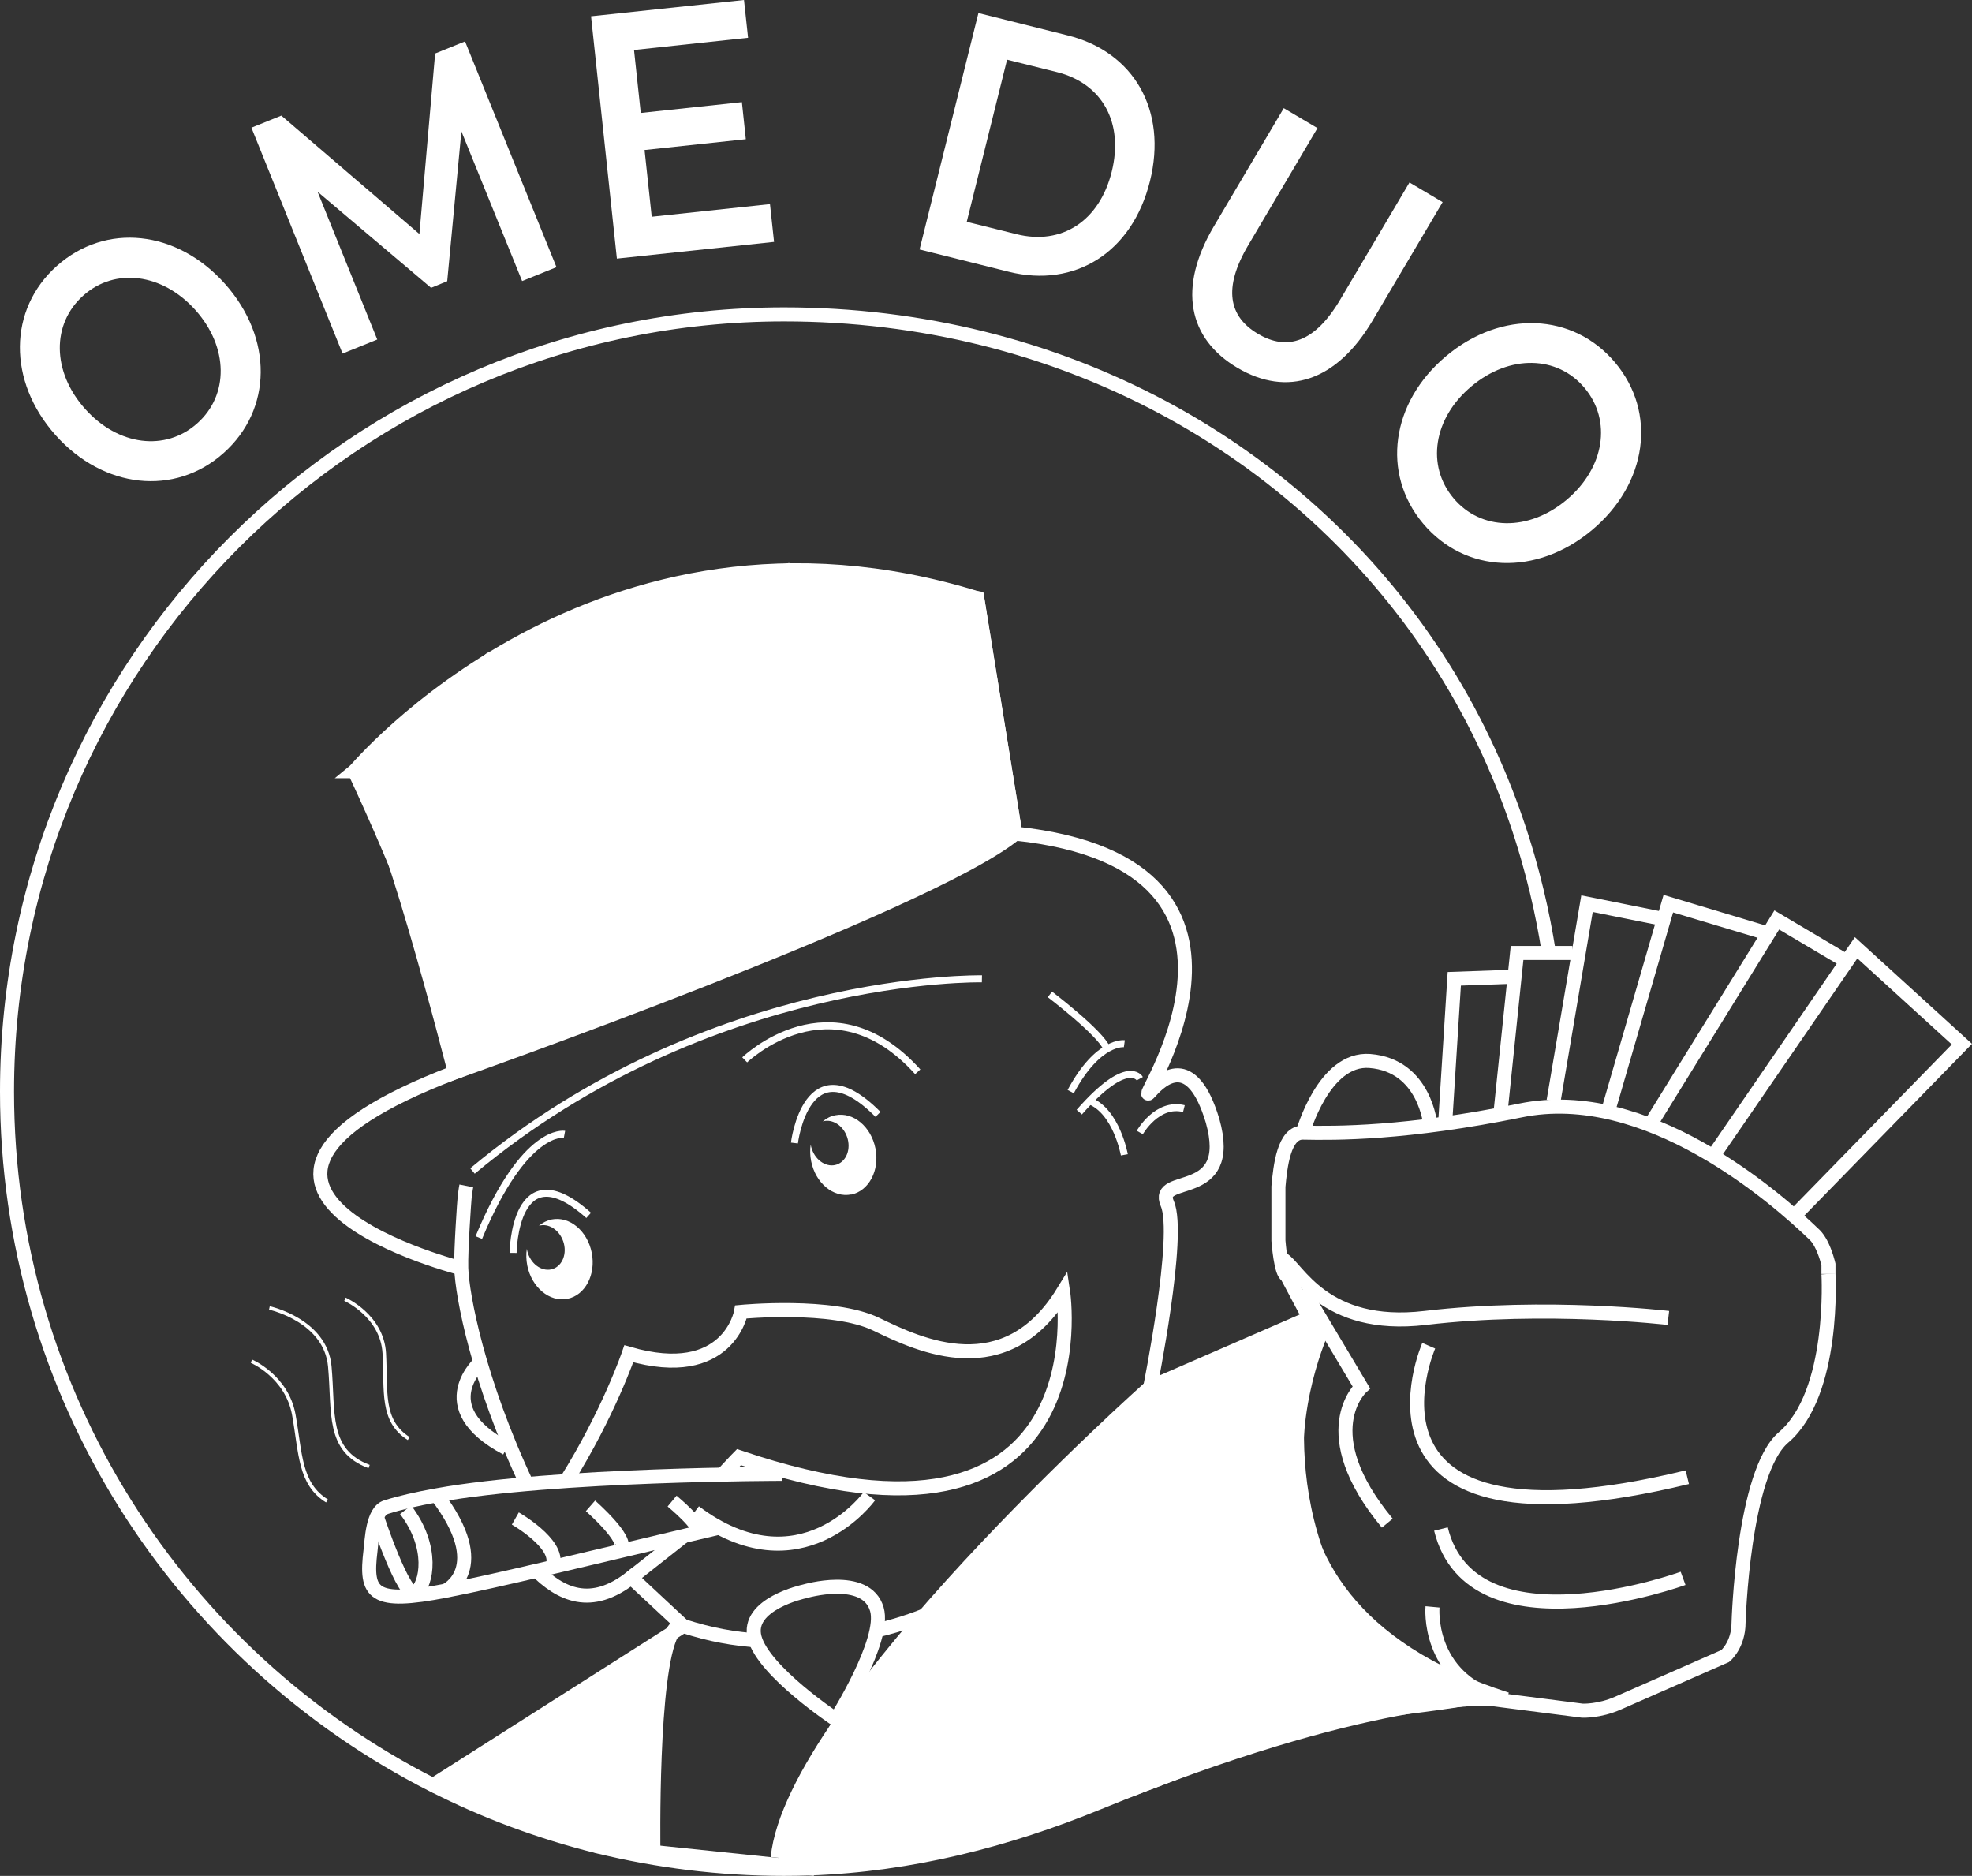 <svg xmlns="http://www.w3.org/2000/svg" version="1.1" xmlns:xlink="http://www.w3.org/1999/xlink" xmlns:svgjs="http://svgjs.com/svgjs" width="140.4" height="133.54"><rect width="100%" height="100%" fill="#333333" stroke="none"/><svg id="SvgjsSvg1001" data-name="Layer 1" xmlns="http://www.w3.org/2000/svg" viewBox="0 0 140.4 133.54">
  <defs>
    <style>
      .cls-1, .cls-2 {
        fill: #fff;
      }

      .cls-3, .cls-4, .cls-2, .cls-5 {
        stroke: #fff;
        stroke-miterlimit: 10;
      }

      .cls-3, .cls-4, .cls-5 {
        fill: none;
      }

      .cls-4 {
        stroke-width: .5px;
      }

      .cls-5 {
        stroke-width: .25px;
      }
    </style>
  </defs>
  <path class="cls-3" d="m33.2,84.42c-.02.1-.05.28-.08.51,0,0,0,0,0,0,0,0-.02.16-.04.32-.02.13-.28,3.8-.24,5.03.06,1.88,1.18,8.01,4.74,15.53"></path>
  <path class="cls-3" d="m34.27,96.9s-3.8,3.25,1.79,6.2"></path>
  <path class="cls-4" d="m69.91,69.68s-19.37-.4-36.27,13.68"></path>
  <path class="cls-3" d="m72.29,59.34c-6.16,5.09-39.91,17-39.91,17"></path>
  <path class="cls-3" d="m81.89,98.75s-25.45,22.66-26.52,33.5"></path>
  <path class="cls-3" d="m119.83,112.36s-15.03,5.48-17.24-3.51"></path>
  <path class="cls-3" d="m101.72,95.8s-6.77,15.46,18.41,9.36"></path>
  <path class="cls-3" d="m118.78,93.82s-8.67-1.02-17.31,0c-7.27.86-9.11-3.63-10.16-4.19"></path>
  <path class="cls-3" d="m92.76,91.79l4.16,6.97s-3.51,3.2,1.85,9.67"></path>
  <path class="cls-3" d="m107.27,120.97c-22.54-7.18-12.95-26.69-12.95-26.69"></path>
  <path class="cls-3" d="m101.99,114.39s-.46,4.97,4.79,6.58"></path>
  <path class="cls-3" d="m92.76,80.62s1.49-5.35,4.77-5.09c3.94.31,4.31,4.57,4.31,4.57"></path>
  <g>
    <path class="cls-1" d="m30.83,127.08l17.01-10.82c-1.52,2.76-1.32,15.37-1.32,15.59l-3.96-.41-11.72-4.35h-.01Z"></path>
    <g>
      <path class="cls-3" d="m40.31,105.43c3.02-4.82,4.46-9.06,4.46-9.06,7.1,2.05,7.99-2.98,7.99-2.98,0,0,6.51-.63,9.63.88s9.2,4.39,13.3-2.3c0,0,3.11,20.65-23.08,11.76,0,0-.23.23-1.16,1.23"></path>
      <path class="cls-3" d="m30.83,127.08l17.01-10.82.8-.51-3.7-3.45c-2.85,2.24-5.02,1.25-6.86-.62"></path>
      <polyline class="cls-3" points="58 133.04 57.67 133 46.52 131.84 42.56 131.43 30.84 127.09"></polyline>
      <path class="cls-3" d="m110.25,67.67c-.78-4.96-2.73-12.85-7.99-20.91-9.77-14.95-26.86-24.38-46.44-24.38C25.27,22.39.5,47.16.5,77.71c0,21.56,12.33,40.24,30.33,49.37h.01c3.69,1.88,7.62,3.34,11.72,4.36,4.25,1.04,8.69,1.6,13.26,1.6.62,0,1.23-.01,1.84-.03,7.26-.26,14.1-2.05,20.47-4.65,19.4-7.93,27.9-7.43,27.9-7.43l6.63.85s1.18.06,2.54-.54c2.54-1.12,5.09-2.23,7.63-3.35,0,0,.95-.78.95-2.38,0,0,.31-10.72,3.2-13.18,3.7-3.15,3.2-11.64,3.2-11.64"></path>
      <path class="cls-3" d="m130.18,90.69v-.68s-.19-.83-.55-1.5c-.12-.22-.26-.43-.41-.58-2.92-2.82-12.02-10.71-20.96-8.88-8.13,1.66-13.18,1.63-15.49,1.58-1.36-.03-1.62,2.41-1.75,3.84v3.85s.18,2.44.6,2.46"></path>
      <path class="cls-3" d="m33.04,90.34s-22.58-5.63-.66-14c0,0-5.17-20.45-7.14-21.43,0,0,17.24-20.69,44.34-12.32l2.71,16.75c20.94,2.22,7.91,20.29,9.61,18.37.82-.93,2.95-2.85,4.43,2.07,1.64,5.83-4.19,3.69-3.22,5.91s-1.22,13.06-1.22,13.06l11.33-4.93c-.54-1.02-1.08-2.04-1.62-3.05h0c-.05-.09-.1-.19-.15-.28"></path>
      <path class="cls-3" d="m54.08,116.79c-1.81-.11-3.49-.41-5.44-1.04-.31-.1-.57.09-.8.51-1.52,2.76-1.32,15.37-1.32,15.59h0"></path>
      <path class="cls-3" d="m65.84,114.99s-1.39.61-3.64,1.13"></path>
    </g>
  </g>
  <path class="cls-3" d="m61.9,106.51s-4.89,6.79-12.44,1.12"></path>
  <path class="cls-1" d="m40.39,92.46c-1.26.25-2.54-.81-2.85-2.37-.08-.41-.09-.81-.03-1.19.02.11.04.22.08.33.29.85,1.09,1.34,1.78,1.1s1.02-1.12.73-1.96c-.29-.83-1.05-1.31-1.73-1.11.26-.22.57-.38.91-.45,1.27-.25,2.54.81,2.85,2.37.31,1.56-.47,3.03-1.73,3.28Z"></path>
  <path class="cls-1" d="m60.6,85.03c-1.27.25-2.54-.81-2.85-2.37-.08-.41-.09-.81-.03-1.18.02.11.04.22.08.32.29.85,1.09,1.34,1.78,1.1.69-.24,1.02-1.11.73-1.96-.28-.82-1.05-1.31-1.73-1.11.26-.22.56-.38.9-.44,1.27-.25,2.54.81,2.85,2.37.31,1.56-.47,3.02-1.73,3.28Z"></path>
  <path class="cls-4" d="m36.53,89.19s.08-7.39,5.38-2.67"></path>
  <path class="cls-4" d="m56.56,81.37s.86-7.17,5.95-2.04"></path>
  <path class="cls-4" d="m40.19,80.75s-2.83-.53-6.1,7.35"></path>
  <path class="cls-4" d="m53.02,75.45s6.16-5.99,12.32.85"></path>
  <path class="cls-4" d="m81.15,80.62s1.23-2.18,3.14-1.7"></path>
  <path class="cls-4" d="m81.15,76.79s-.86-1.56-4.31,2.38"></path>
  <path class="cls-4" d="m80.05,82.21s-.56-3.1-2.47-3.84"></path>
  <path class="cls-4" d="m80.05,74.3s-1.85-.26-3.82,3.41"></path>
  <path class="cls-4" d="m74.75,70.79s3.63,2.76,4.06,3.87"></path>
  <path class="cls-2" d="m55.79,132.76l3.75-9.69,7.01-8.08,15.77-16.24,11.12-4.2s-3.61,10.35,2.25,20.15c.45.76,5.64,4.54,9.63,5.79,1.56.48-10.89,1.59-11.88,1.92-5.23,1.79-13.51,5.71-23,8.18-7.47,1.94-14,2.09-14.64,2.17Z"></path>
  <polyline class="cls-3" points="121.96 82.31 132.15 67.47 139.68 74.33 127.86 86.44"></polyline>
  <polyline class="cls-3" points="117.55 79.97 126.5 65.49 131.48 68.44"></polyline>
  <polyline class="cls-3" points="114.47 79.17 118.78 64.33 125.54 66.36"></polyline>
  <polyline class="cls-3" points="110.61 78.37 112.99 64.33 118.46 65.43"></polyline>
  <polyline class="cls-3" points="106.86 78.92 108.01 67.84 111.95 67.84"></polyline>
  <polyline class="cls-3" points="102.89 79.97 103.54 69.68 108.01 69.52"></polyline>
  <g id="SvgjsG1000">
    <path class="cls-3" d="m55.68,104.92s-16.15,0-24.59,1.53c-1.4.25-2.63.53-3.6.84s-1.02,2.36-1.11,3.09c-.38,3.1.15,3.87,5.35,2.86,3.75-.72,9.45-2.13,19.47-4.49"></path>
    <path class="cls-3" d="m31.73,113.24s3.36-1.55-.64-6.79"></path>
    <path class="cls-3" d="m36.69,108.1s3.12,1.78,2.68,3.28"></path>
    <path class="cls-3" d="m47.85,106.86s2.22,1.84,1.79,2.19"></path>
    <path class="cls-3" d="m42.04,107.2s2.78,2.43,2.14,3.08"></path>
    <path class="cls-3" d="m26.83,107.96s1.97,5.97,2.76,5.41,1.33-3.22-.71-5.89"></path>
  </g>
  <path class="cls-5" d="m17.9,96.9s2.53,1.08,3.02,3.82.4,4.92,2.36,6.13"></path>
  <path class="cls-5" d="m24.56,92.49s2.65,1.17,2.8,3.85-.26,4.8,1.74,6.07"></path>
  <path class="cls-5" d="m19.18,93.11s4,.87,4.3,4.16-.24,5.99,2.8,7.13"></path>
  <line class="cls-3" x1="48.77" y1="109.28" x2="44.94" y2="112.3"></line>
  <path class="cls-2" d="m25.24,54.9s8.03,16.87,7.14,21.43c0,0,40.21-15.12,39.85-17.33l-2.66-16.42-13.4-1.99-11.07,1.99-10.18,4.35-9.69,7.97Z"></path>
  <g>
    <path class="cls-1" d="m3.95,30.97c-3.41-3.83-3.38-8.94.1-12.04s8.54-2.57,11.97,1.28c3.43,3.85,3.38,8.94-.1,12.04-3.47,3.1-8.56,2.55-11.97-1.28Zm9.97-8.89c-2.36-2.64-5.74-3.05-7.99-1.04-2.26,2.01-2.24,5.41.12,8.06,2.36,2.65,5.74,3.05,7.99,1.04,2.26-2.01,2.24-5.41-.12-8.06Z"></path>
    <path class="cls-1" d="m37.17,20l-4.32-10.65-1.01,10.67-1.15.47-8.08-6.84,4.25,10.52-2.47,1-6.49-16.08,2.13-.86,9.83,8.43,1.12-12.85,2.13-.86,6.51,16.07-2.45.99Z"></path>
    <path class="cls-1" d="m54.82,14.53l.29,2.69-11.19,1.19-1.84-17.25,10.89-1.16.29,2.69-8.12.87.48,4.48,7.2-.77.28,2.64-7.21.77.51,4.75,8.42-.9Z"></path>
    <path class="cls-1" d="m69.66.93l6.36,1.59c4.72,1.18,7.11,5.34,5.85,10.39-1.26,5.05-5.32,7.61-10.04,6.44l-6.36-1.59L69.66.93Zm2.71,15.74c3.24.81,5.91-.95,6.78-4.44.87-3.49-.66-6.29-3.91-7.1l-3.54-.88-2.87,11.54,3.54.88Z"></path>
    <path class="cls-1" d="m86.42,16.12l4.98-8.42,2.4,1.42-4.92,8.32c-1.82,3.07-1.4,5.1.69,6.33,2.08,1.23,4.05.61,5.86-2.46l4.92-8.32,2.36,1.4-4.98,8.42c-2.57,4.35-6.09,5.46-9.62,3.38-3.54-2.09-4.26-5.72-1.69-10.07Z"></path>
    <path class="cls-1" d="m102.96,25.35c3.93-3.3,9.04-3.1,12.03.46s2.31,8.61-1.64,11.92c-3.95,3.31-9.04,3.1-12.03-.46-2.99-3.56-2.29-8.63,1.64-11.92Zm8.58,10.23c2.71-2.28,3.22-5.64,1.28-7.96-1.94-2.32-5.34-2.4-8.06-.12-2.72,2.28-3.22,5.64-1.28,7.96,1.94,2.32,5.34,2.4,8.06.12Z"></path>
  </g>
  <path class="cls-3" d="m57.27,113.29s-4.19.89-3.54,3.3,5.78,5.81,5.78,5.81c0,0,3.57-5.63,2.92-7.84-.75-2.58-5.16-1.27-5.16-1.27Z"></path>
</svg><style>@media (prefers-color-scheme: light) { :root { filter: contrast(1) brightness(0.1); } }
@media (prefers-color-scheme: dark) { :root { filter: contrast(0.385) brightness(4.5); } }
</style></svg>